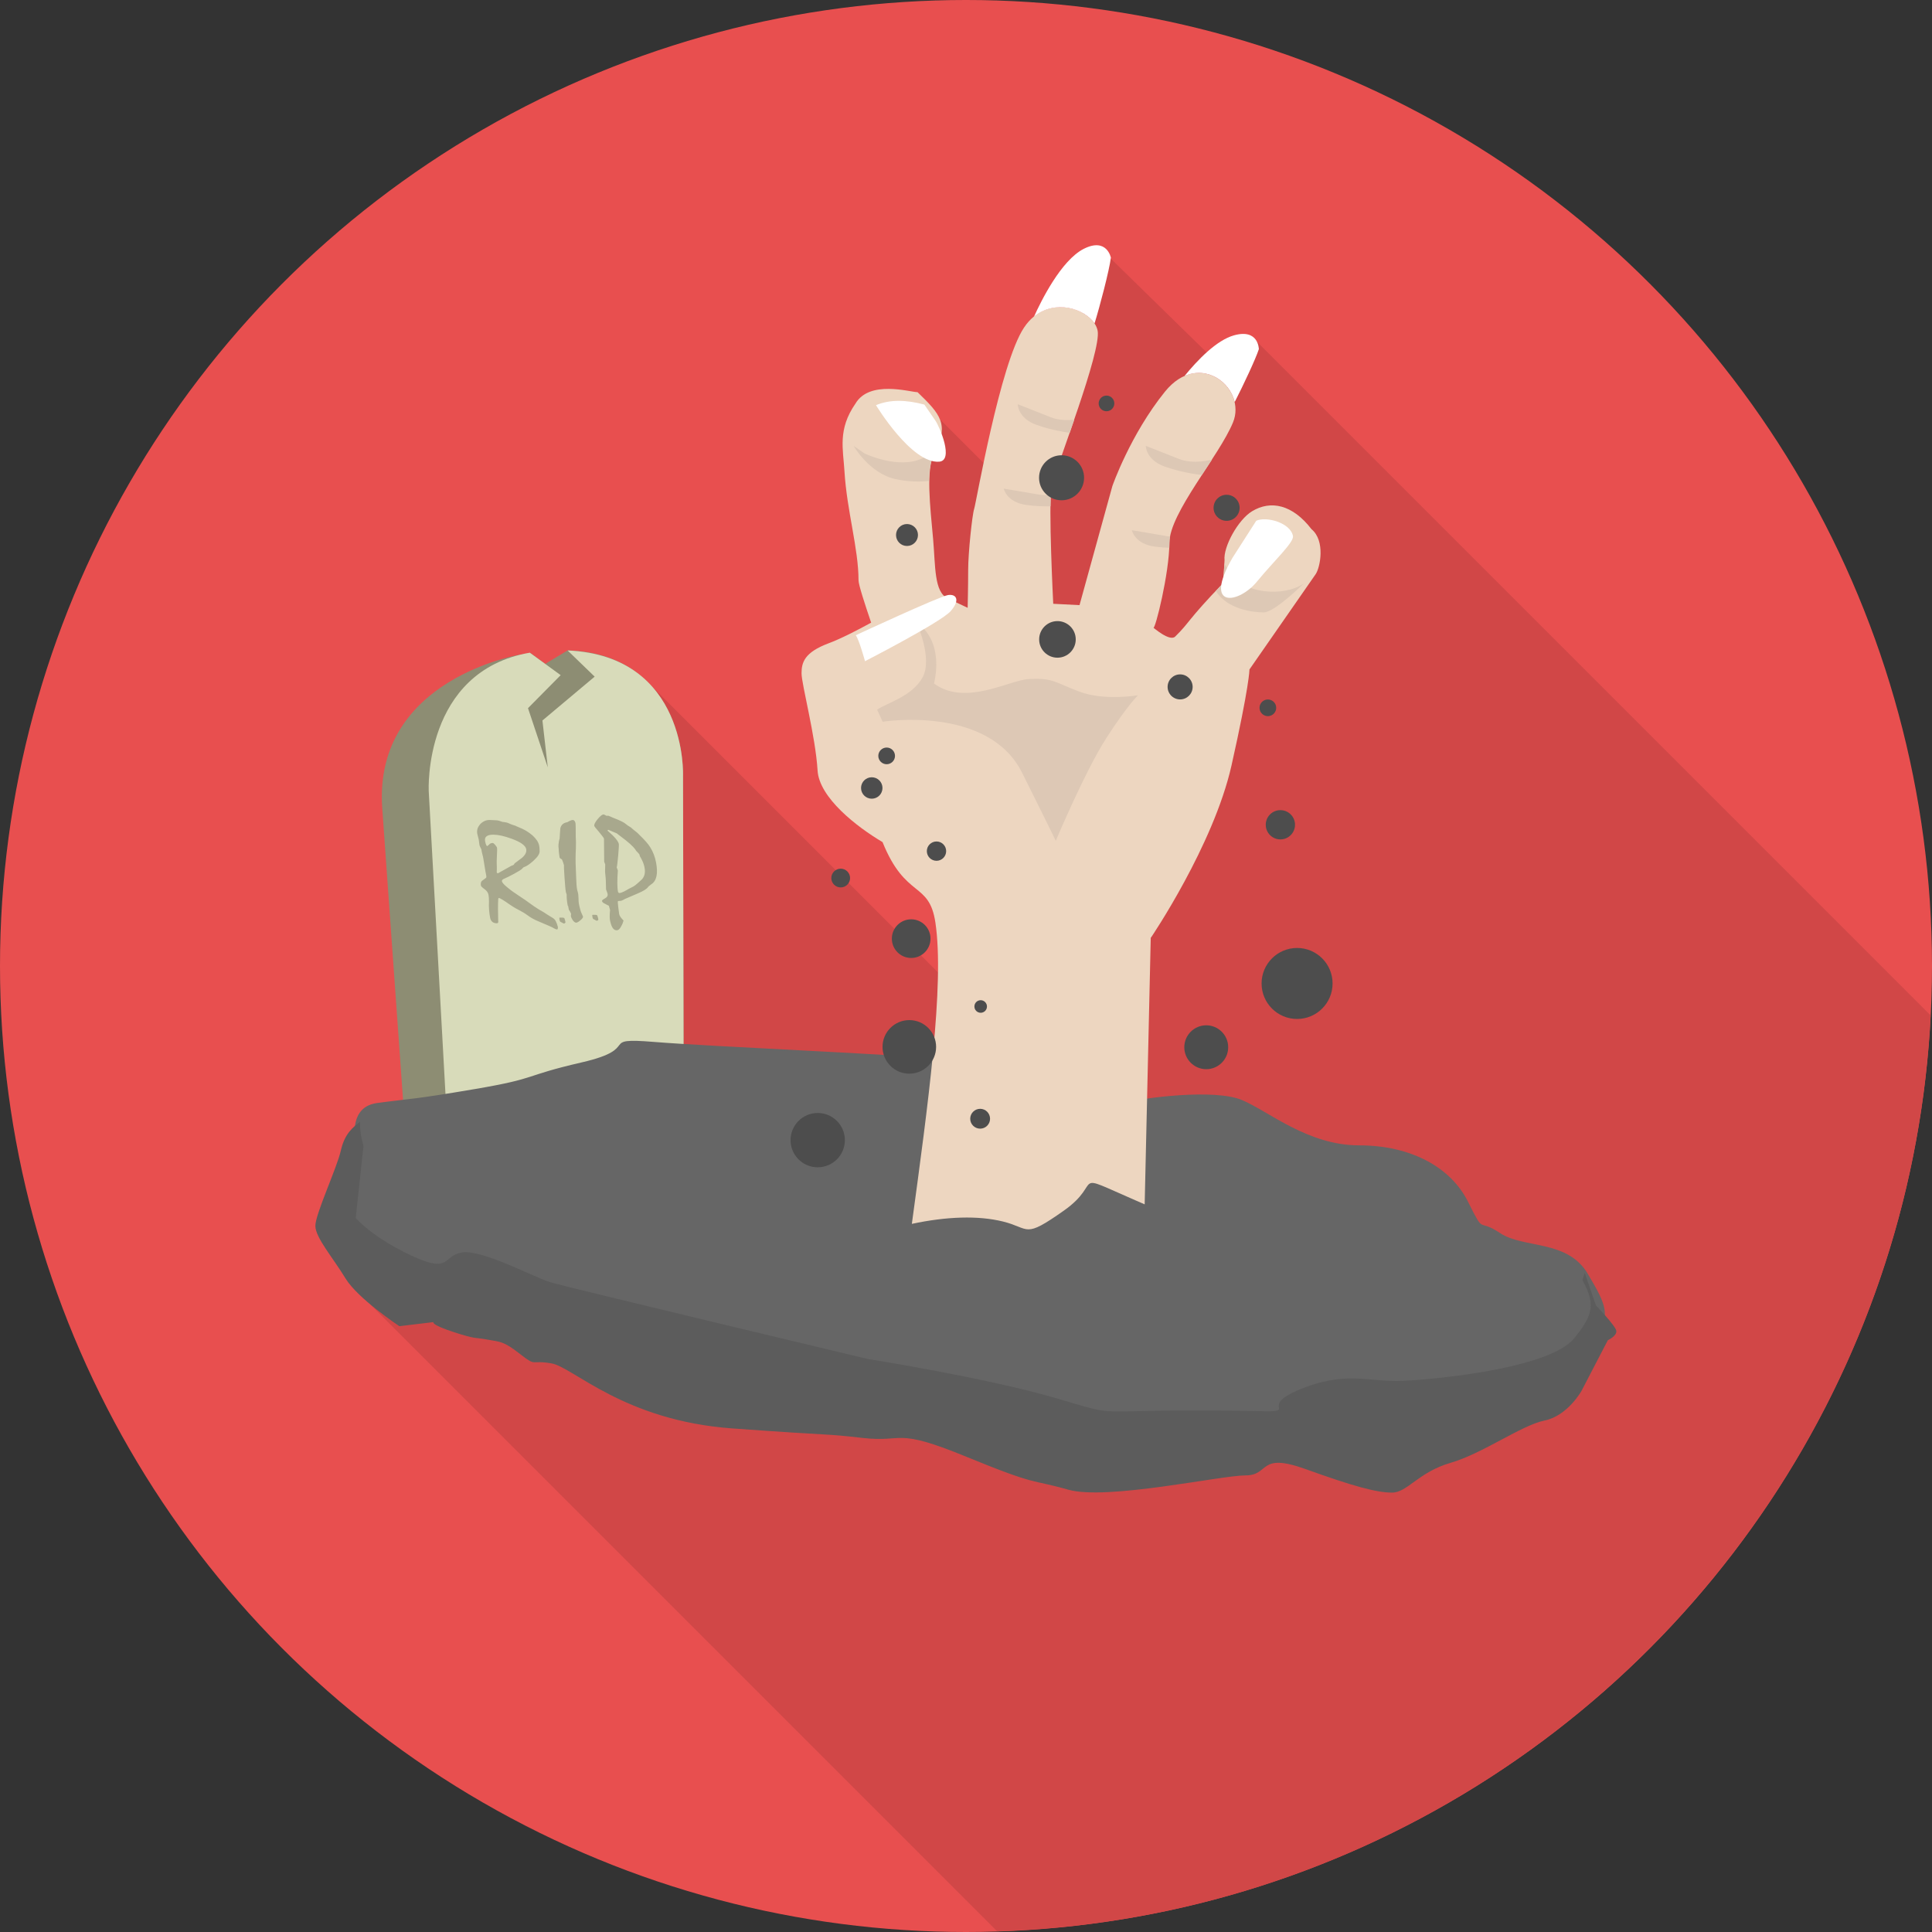 <?xml version="1.0" encoding="iso-8859-1"?>
<!-- Generator: Adobe Illustrator 19.0.0, SVG Export Plug-In . SVG Version: 6.00 Build 0)  -->
<svg version="1.1" id="Layer_1" xmlns="http://www.w3.org/2000/svg" xmlns:xlink="http://www.w3.org/1999/xlink" x="0px" y="0px"
	 viewBox="0 0 512.002 512.002" style="enable-background:new 0 0 512.002 512.002;" xml:space="preserve">
<rect x="0" y="0" width="512.002" height="512.002" fill="#333333" stroke="none"/>
<circle style="fill:#E84F4F;" cx="256.001" cy="256.001" r="256.001"/>
<path style="fill:#D14747;" d="M511.659,269.108L331.425,88.875l-8.042,8.042L291.35,65.58l-17.723,70.073l-24.509-24.509
	l-14.965,14.664l-0.259,65.458l31.158,31.158l-2.908,48.84l-90.772-90.772l-54.848,129.754l29.739,29.739l-48.103,5.735
	l166.102,166.102c133.181-4.233,240.68-110.188,247.371-242.728L511.659,269.108z"/>
<path style="fill:#8D8D73;" d="M137.961,173.462c0,0-39.105,6.335-36.661,40.744l5.748,80.559l74.141-0.956l-0.178-88.192
	c0.068-13.996-7.442-32.401-30.285-33.275l-0.178-0.014l-0.122,0.041l-5.926,3.564l-4.014-2.922
	c-0.819,0.137-1.665,0.287-2.513,0.451L137.961,173.462L137.961,173.462z"/>
<path style="fill:#D8DBBA;" d="M118.271,293.795l-4.656-84.178c0,0-1.516-31.732,26.79-36.647l8.178,5.953l-8.657,8.753
	l5.243,15.675l-1.42-12.412l13.845-11.62l-7.168-6.937c31.909,1.392,30.585,33.247,30.585,33.247l0.178,88.192H118.27
	L118.271,293.795L118.271,293.795z"/>
<g>
	<path style="fill:#A8A88D;" d="M133.005,233.526c0.054,0.259,0.3,0.6,0.751,1.038c0.451,0.424,1.106,0.956,1.952,1.597
		c0.56,0.396,1.119,0.778,1.707,1.16c0.587,0.382,1.16,0.765,1.734,1.16c0.259,0.178,0.587,0.424,0.983,0.71
		c0.41,0.287,0.874,0.628,1.42,1.011c0.382,0.259,0.778,0.519,1.202,0.778s0.86,0.519,1.338,0.778
		c0.327,0.219,0.683,0.451,1.092,0.71c0.396,0.259,0.846,0.532,1.352,0.833c0.287,0.164,0.546,0.437,0.765,0.846
		c0.219,0.41,0.396,0.929,0.56,1.57l-0.068,0.505l-0.178,0.095c-0.122,0-0.3-0.054-0.546-0.164
		c-0.232-0.109-0.532-0.273-0.887-0.478c-0.068-0.041-0.396-0.178-0.956-0.424c-0.573-0.246-1.392-0.587-2.457-1.051
		c-0.587-0.232-1.133-0.492-1.638-0.778c-0.505-0.287-0.97-0.587-1.406-0.914c-0.259-0.191-0.573-0.41-0.956-0.641
		c-0.382-0.232-0.833-0.478-1.352-0.751c-0.532-0.273-0.997-0.532-1.392-0.778c-0.396-0.246-0.71-0.451-0.956-0.628
		c-0.805-0.573-1.448-0.997-1.938-1.297c-0.491-0.3-0.819-0.451-0.997-0.451c-0.095,0.178-0.122,0.368-0.109,0.56
		c-0.041,0.6-0.054,1.379-0.054,2.294c0.014,0.929,0.027,1.994,0.054,3.208c0.041,0.219,0.041,0.382-0.027,0.492
		c-0.054,0.109-0.164,0.164-0.314,0.164c-0.505,0-0.901-0.122-1.202-0.368c-0.3-0.246-0.505-0.6-0.6-1.106
		c-0.122-0.656-0.219-1.352-0.273-2.062c-0.054-0.724-0.068-1.489-0.027-2.28c0-0.355-0.014-0.656-0.027-0.943
		c-0.014-0.273-0.054-0.532-0.095-0.765c-0.109-0.587-0.464-1.106-1.065-1.529c-0.587-0.424-0.901-0.737-0.943-0.915
		c-0.054-0.287-0.068-0.532-0.014-0.751c0.041-0.219,0.137-0.382,0.273-0.505c0.368-0.273,0.71-0.532,1.038-0.778
		c0.082-0.054,0.137-0.137,0.137-0.259c0.014-0.122-0.014-0.3-0.054-0.519c-0.027-0.122-0.054-0.259-0.082-0.424
		c-0.027-0.151-0.054-0.287-0.082-0.41c-0.178-1.147-0.382-2.335-0.587-3.578c-0.014-0.095-0.041-0.232-0.082-0.424
		c-0.041-0.191-0.095-0.451-0.191-0.765c-0.068-0.232-0.122-0.451-0.151-0.641c-0.027-0.191-0.054-0.382-0.082-0.546
		c-0.122-0.259-0.232-0.478-0.327-0.669c-0.095-0.191-0.151-0.368-0.191-0.532c-0.027-0.151-0.068-0.396-0.095-0.724
		c-0.041-0.327-0.068-0.56-0.095-0.71c-0.041-0.178-0.095-0.424-0.191-0.751s-0.151-0.573-0.191-0.737
		c-0.082-0.464-0.068-0.901,0.054-1.338c0.122-0.424,0.382-0.833,0.737-1.256c0.355-0.368,0.737-0.628,1.147-0.819
		c0.41-0.191,0.846-0.273,1.311-0.273c0.219,0,0.546,0.014,0.983,0.041c0.437,0.027,0.778,0.054,1.024,0.054
		c0.164,0,0.656,0.137,1.461,0.424c0.3,0.027,0.573,0.054,0.806,0.109c0.246,0.041,0.437,0.095,0.587,0.151
		c0.341,0.164,0.614,0.273,0.819,0.355c0.191,0.082,0.327,0.137,0.41,0.151c0.232,0.082,0.437,0.151,0.6,0.191
		c0.178,0.054,0.314,0.109,0.437,0.191c0.191,0.082,0.396,0.164,0.641,0.273c0.246,0.109,0.519,0.219,0.833,0.355
		c0.505,0.232,0.997,0.505,1.461,0.806c0.464,0.314,0.914,0.641,1.338,0.997c0.492,0.464,0.887,0.914,1.188,1.365
		c0.287,0.437,0.478,0.887,0.56,1.324c0.027,0.122,0.054,0.314,0.082,0.546s0.041,0.505,0.041,0.806
		c0.041,0.368-0.082,0.765-0.341,1.202c-0.259,0.437-0.683,0.901-1.243,1.42c-0.492,0.451-0.97,0.833-1.406,1.133
		c-0.437,0.3-0.86,0.519-1.256,0.641c-0.151,0.109-0.259,0.219-0.327,0.327c-0.095,0.122-0.341,0.314-0.71,0.546
		c-0.368,0.232-0.874,0.519-1.516,0.874c-1.16,0.628-1.994,1.038-2.499,1.243c-0.505,0.205-0.737,0.424-0.683,0.656L133.005,233.526
		z M129.181,224.2c0.205-0.178,0.41-0.355,0.6-0.532c0.178-0.178,0.451-0.259,0.792-0.259c0.164,0,0.382,0.164,0.669,0.519
		c0.287,0.341,0.451,0.587,0.478,0.765c0.014,0.095,0.027,0.3,0.027,0.614c0,0.327-0.027,0.765-0.054,1.311
		c-0.054,1.256-0.082,2.035-0.054,2.348c0.027,0.314,0.027,0.806,0.027,1.489c-0.014,0.164-0.027,0.382-0.027,0.656
		c0.027,0.122,0.054,0.191,0.109,0.246c0.054,0.054,0.122,0.082,0.205,0.082c2.308-1.284,3.509-1.967,3.591-2.007
		c0.095-0.027,0.191-0.054,0.314-0.109c0.095-0.041,0.205-0.095,0.3-0.151l0.219-0.368c0.656-0.478,1.338-0.983,2.021-1.516
		c0.424-0.382,0.724-0.765,0.901-1.147c0.178-0.368,0.219-0.751,0.151-1.119c-0.095-0.478-0.464-0.943-1.106-1.406
		c-0.642-0.464-1.557-0.901-2.745-1.338c-1.011-0.368-1.925-0.641-2.73-0.819c-0.805-0.178-1.516-0.259-2.157-0.259
		c-0.819,0-1.42,0.151-1.775,0.437c-0.368,0.287-0.492,0.724-0.382,1.284c0.082,0.437,0.178,0.765,0.287,0.997
		c0.109,0.219,0.219,0.327,0.327,0.3L129.181,224.2z M150.468,240.08c-0.137-0.724-0.232-1.338-0.259-1.83
		c-0.041-0.505-0.054-0.887-0.027-1.174c-0.068-0.219-0.151-0.437-0.219-0.669c-0.054-0.273-0.109-0.724-0.164-1.352
		c-0.054-0.628-0.122-1.461-0.191-2.486c-0.068-0.97-0.122-1.734-0.137-2.267c-0.014-0.532-0.027-0.86,0-0.97
		c-0.068-0.219-0.137-0.464-0.219-0.724c-0.082-0.259-0.191-0.546-0.327-0.846l-0.492-0.314l-0.137-0.232
		c-0.041-0.368-0.095-0.724-0.151-1.092c-0.054-0.368-0.082-0.737-0.082-1.119c-0.068-0.464-0.082-0.874-0.054-1.216
		c0.027-0.355,0.068-0.641,0.122-0.915c0.027-0.054,0.054-0.151,0.068-0.273c0.027-0.109,0.054-0.232,0.109-0.368
		c0.027-0.464,0.054-0.929,0.082-1.392c0.028-0.464,0.054-0.915,0.109-1.365c0.109-0.437,0.314-0.792,0.628-1.065
		c0.3-0.273,0.71-0.437,1.216-0.519c0.314-0.191,0.6-0.341,0.846-0.437c0.232-0.095,0.437-0.151,0.587-0.151
		c0.178,0,0.341,0.068,0.464,0.219c0.122,0.151,0.219,0.341,0.273,0.6c0.027,0.109,0.041,0.464,0.054,1.079
		c0.014,0.614,0.014,1.461,0.014,2.54c0.027,0.368,0.041,0.792,0.054,1.284c0.014,0.505,0,1.092-0.014,1.775
		c-0.041,0.765-0.082,1.597-0.082,2.499c-0.014,0.915,0.014,1.911,0.068,3.004c0.027,0.464,0.041,0.929,0.054,1.365
		c0.014,0.451,0.027,0.915,0.054,1.379c0.027,0.532,0.054,1.024,0.082,1.502c0.041,0.464,0.082,0.887,0.164,1.27
		c0.027,0.137,0.068,0.273,0.109,0.396c0.041,0.137,0.068,0.246,0.095,0.368c0.054,0.151,0.082,0.327,0.095,0.56
		c0.014,0.232,0.027,0.505,0.054,0.833c0.014,0.314,0.027,0.587,0.027,0.846c0.014,0.246,0.027,0.437,0.054,0.56
		c0.122,0.656,0.246,1.188,0.368,1.597c0.109,0.41,0.191,0.669,0.259,0.806c0.151,0.341,0.314,0.724,0.492,1.119
		c0.041,0.219-0.191,0.546-0.683,0.97c-0.492,0.424-0.874,0.641-1.133,0.641c-0.151,0-0.3-0.054-0.451-0.164
		c-0.137-0.109-0.3-0.273-0.464-0.492c-0.122-0.205-0.232-0.396-0.314-0.56c-0.082-0.164-0.137-0.327-0.164-0.464
		c-0.014-0.082-0.014-0.191,0.014-0.368c0.027-0.164,0.027-0.287,0.014-0.355c-0.178-0.396-0.355-0.71-0.532-0.97
		c0,0.122-0.014,0.109-0.054-0.082c-0.041-0.178-0.095-0.519-0.191-1.024L150.468,240.08z M160.053,222.22
		c-0.082-0.178-0.246-0.424-0.492-0.724c-0.246-0.3-0.56-0.683-0.929-1.16c-0.382-0.424-0.656-0.751-0.846-0.997
		c-0.191-0.232-0.287-0.396-0.3-0.492c-0.068-0.368,0.232-0.956,0.901-1.775c0.683-0.833,1.202-1.243,1.597-1.243
		c0.3,0.122,0.532,0.232,0.683,0.355h0.587c0.382,0.178,0.765,0.341,1.174,0.505c0.396,0.151,0.778,0.314,1.174,0.478
		c1.133,0.478,1.857,0.86,2.171,1.147c0.314,0.287,0.792,0.614,1.42,0.97c0.095,0.109,0.287,0.273,0.573,0.505
		c0.273,0.246,0.656,0.532,1.119,0.901c0.054,0.041,0.137,0.109,0.232,0.219c0.095,0.109,0.205,0.205,0.314,0.327
		c0.683,0.656,1.27,1.256,1.762,1.816c0.492,0.546,0.873,1.065,1.16,1.543c0.355,0.573,0.669,1.188,0.914,1.843
		c0.259,0.656,0.451,1.365,0.6,2.143c0.273,1.42,0.314,2.635,0.109,3.605c-0.205,0.983-0.656,1.707-1.392,2.171
		c-0.054,0.068-0.164,0.137-0.287,0.232c-0.122,0.082-0.246,0.178-0.368,0.273l-0.205,0.246c-0.178,0.246-0.478,0.505-0.943,0.792
		c-0.451,0.273-1.065,0.573-1.83,0.901c-1.024,0.424-2.089,0.887-3.208,1.379c-0.3,0.178-0.573,0.3-0.792,0.41
		c-0.219,0.095-0.396,0.151-0.519,0.151c-0.382,0-0.6,0.027-0.669,0.082c-0.068,0.054-0.041,0.573,0.082,1.557
		c0.082,0.628,0.164,1.256,0.246,1.87c0.041,0.219,0.151,0.478,0.355,0.765c0.191,0.287,0.464,0.6,0.806,0.943
		c-0.068,0.259-0.151,0.505-0.246,0.751c-0.109,0.246-0.232,0.519-0.396,0.792c-0.164,0.341-0.355,0.6-0.56,0.778
		c-0.205,0.178-0.424,0.259-0.641,0.259c-0.424,0-0.778-0.219-1.079-0.683c-0.287-0.451-0.505-1.119-0.683-2.035
		c-0.054-0.287-0.082-0.641-0.068-1.065c0-0.437,0.041-0.97,0.095-1.597l-0.314-1.119c-0.178-0.082-0.355-0.164-0.532-0.259
		c-0.178-0.082-0.355-0.178-0.519-0.287c-0.246-0.095-0.437-0.219-0.56-0.341c-0.122-0.137-0.191-0.259-0.219-0.382
		c-0.027-0.151,0.232-0.382,0.792-0.683c0.573-0.3,0.806-0.71,0.697-1.202c-0.027-0.137-0.095-0.355-0.205-0.614
		c-0.109-0.273-0.178-0.464-0.205-0.587c-0.027-0.751-0.041-1.502-0.054-2.267c0.014-0.082,0-0.314-0.041-0.697
		c-0.027-0.382-0.082-0.943-0.164-1.665c0-0.219,0-0.492,0.014-0.833c0.014-0.341,0.027-0.724,0.027-1.16l-0.273-0.697l-0.054-6.145
		L160.053,222.22L160.053,222.22z M161.2,219.926c-0.082,0-0.137,0.027-0.151,0.054c-0.027,0.041-0.027,0.095-0.014,0.178
		c1.83,1.584,2.813,2.745,2.963,3.509c0.041,0.232-0.014,1.229-0.164,3.004c-0.164,1.775-0.287,2.84-0.396,3.208l0.3,0.806
		c-0.095,1.297-0.151,2.417-0.137,3.345c0.014,0.943,0.054,1.679,0.164,2.226c0.027,0.151,0.082,0.246,0.151,0.314
		c0.068,0.068,0.164,0.095,0.259,0.095c0.137,0,0.355-0.054,0.669-0.178c0.327-0.109,0.71-0.314,1.188-0.587
		c0.3-0.178,0.6-0.355,0.914-0.505c0.3-0.164,0.614-0.314,0.943-0.478c0.122-0.082,0.273-0.178,0.437-0.3
		c0.164-0.122,0.341-0.259,0.532-0.437c0.259-0.232,0.478-0.41,0.628-0.56c0.151-0.151,0.246-0.246,0.3-0.273
		c0.478-0.382,0.806-0.874,0.983-1.448c0.177-0.573,0.191-1.27,0.027-2.062c-0.095-0.478-0.232-0.97-0.451-1.448
		c-0.205-0.492-0.464-0.983-0.778-1.502l-0.122-0.464c-0.041-0.068-0.095-0.137-0.178-0.219c-0.082-0.082-0.164-0.178-0.259-0.287
		c-0.095-0.082-0.191-0.178-0.314-0.314c-0.109-0.122-0.232-0.287-0.341-0.505c-0.287-0.396-0.751-0.887-1.42-1.489
		c-0.656-0.587-1.516-1.27-2.567-2.048c-0.122-0.082-0.259-0.191-0.41-0.314c-0.151-0.122-0.314-0.246-0.505-0.396
		c-0.259-0.109-0.587-0.246-0.943-0.396c-0.355-0.151-0.778-0.327-1.256-0.532L161.2,219.926L161.2,219.926z"/>
	<path style="fill:#A8A88D;" d="M148.679,243.179c0,0,0.833-0.082,0.914,0.219c0.082,0.3,0.368,1.051,0.219,1.147
		c-0.151,0.109-0.273,0.341-0.669,0.082c-0.382-0.259-0.641-0.259-0.765-0.492c-0.122-0.232-0.151-0.943-0.151-0.943l0.56-0.027
		L148.679,243.179z"/>
	<path style="fill:#A8A88D;" d="M157.39,242.442c0,0,0.833-0.082,0.915,0.219c0.082,0.3,0.368,1.051,0.219,1.147
		c-0.151,0.109-0.273,0.341-0.656,0.082s-0.641-0.259-0.765-0.492c-0.122-0.232-0.151-0.943-0.151-0.943l0.56-0.027l-0.109,0.014
		h-0.013V242.442z"/>
</g>
<path style="fill:#666666;" d="M92.834,325.104l2.075-19.088c0,0-4.151-12.453,4.984-13.695s9.135-0.833,26.147-3.741
	c17.013-2.908,12.043-3.318,28.223-7.059c16.194-3.741,3.741-6.649,19.102-5.394c15.361,1.243,64.761,3.318,70.155,4.151
	c5.394,0.833,7.469-2.075,7.469,1.243c0,3.318,4.984,8.724,23.253,9.967s12.875,3.318,21.177,1.243
	c8.302-2.075,26.571-4.151,33.63-1.243c7.059,2.908,17.436,12.043,31.145,12.043c13.695,0,24.277,5.789,28.837,14.924
	c4.56,9.135,2.294,4.178,8.52,8.329c6.226,4.151,17.845,1.665,23.239,10.8c5.394,9.135,6.635,11.62,0,19.512
	s-36.948,10.786-46.083,11.21s-15.361-2.908-28.223,2.486c-12.875,5.394,19.512,5.816-19.102,5.394
	c-38.6-0.41-27.404,2.075-46.083-3.318c-18.679-5.394-50.643-10.377-50.643-10.377s-81.351-19.088-85.502-20.345
	c-4.151-1.243-18.269-8.711-23.663-7.892c-5.394,0.833-2.908,5.803-13.695,0.833c-10.8-4.984-14.951-9.967-14.951-9.967
	L92.834,325.104z"/>
<path style="fill:#5C5C5C;" d="M114.858,350.432c0,0-0.614,0.628,5.407,2.594c6.021,1.98,5.516,1.352,8.889,1.98
	c3.373,0.628,4.192,0.314,8.684,3.837s2.649,1.448,8.37,2.485c5.721,1.038,19.198,15.142,47.803,17.218
	c28.606,2.075,23.704,1.284,34.736,2.54c11.032,1.243,8.178-2.908,27.376,4.984c19.198,7.892,16.753,5.803,26.966,8.711
	c10.213,2.908,40.443-3.783,46.984-3.783c6.54,0,3.263-6.226,15.934-1.665c12.671,4.56,18.788,6.226,22.885,6.226
	c4.083,0,6.95-5.394,15.524-7.892c8.575-2.486,18.788-9.967,24.918-11.21c6.13-1.243,9.804-7.892,9.804-7.892l6.95-13.381
	c0,0,2.457-1.147,2.253-2.499c-0.205-1.352-5.407-6.745-5.407-6.745l-2.963-8.616l-0.614,1.898
	c3.249,6.103,3.222,8.916-2.253,15.525c-0.846,1.024-2.103,1.967-3.632,2.827l0,0h-0.014c-10.309,5.776-33.89,8.015-41.713,8.37
	c-8.984,0.424-15.115-2.908-27.786,2.485c-8.643,3.686-2.772,5.148-6.294,5.516c-1.638,0.164-0.437,0.014-12.507-0.109
	c-38-0.41-26.966,2.075-45.359-3.318c-18.392-5.394-49.851-10.377-49.851-10.377s-80.081-19.088-84.164-20.345
	c-4.083-1.243-17.983-8.711-23.294-7.892c-5.311,0.833-2.854,5.803-13.491,0.833c-10.623-4.984-14.719-9.967-14.719-9.967
	l2.048-19.102c0,0-1.024-3.113-0.915-6.376c-1.83,1.42-4.069,3.072-5.093,7.646c-1.024,4.56-6.745,16.808-6.745,19.921
	c0,3.113,4.697,8.507,7.974,13.913c3.264,5.394,14.296,12.685,14.296,12.685l8.984-1.079L114.858,350.432z"/>
<path style="fill:#EDD6C0;" d="M305.018,248.477c0,0,16.562-24.399,21.342-45.605c4.765-21.218,4.765-25.465,4.765-25.465
	l17.532-25.233c1.229-1.775,2.622-8.889-1.092-11.934c-4.997-6.513-10.786-7.769-15.756-4.751c-3.741,2.267-7.66,9.476-7.291,12.958
	l-0.368,6.089c-9.64,9.994-8.807,10.364-12.726,14.173c-1.461,1.42-5.885-2.513-5.762-2.362c0.464,0.587,4.233-14.487,4.233-22.447
	c0-7.946,13.162-22.966,16.863-31.95c3.7-8.97-8.807-19.566-18.023-8.165c-9.216,11.415-13.94,25.014-13.94,25.014l-8.711,31.568
	l-6.964-0.355c0,0-1.338-26.352-0.437-30.981c0.464-2.349,3.905-11.605,7.018-20.836c3.004-8.902,5.694-17.805,5.189-20.536
	c-1.051-5.557-13.162-10.391-19.512-0.846c-6.362,9.545-12.671,46.424-13.204,48.008c-0.532,1.597-1.597,11.675-1.597,16.18
	c0,4.505-0.137,10.077-0.137,10.077l-5.297-2.513c-3.605-1.652-3.222-8.479-3.851-15.648c-0.792-8.807-1.967-18.433,0.3-22.829
	c4.124-7.632,1.529-10.391-4.424-16.153c-2.116-0.054-12.739-3.291-16.467,3.032c-4.751,6.854-3.249,12.097-2.908,17.914
	c0.628,10.473,3.727,20.495,3.727,28.906c0,1.188,1.652,6.226,3.345,11.224c-3.605,1.98-8.056,4.273-11.292,5.475
	c-6.362,2.389-7.154,5.038-7.154,7.946c0,2.922,3.714,16.713,4.246,25.738c0.424,7.237,10.418,14.978,17.218,18.993
	c6.13,15.183,12.357,10.295,14.009,21.314c2.457,16.385-1.994,48.595-6.24,79.863c9.216-1.967,17.559-2.24,24.126-0.628
	c7.332,1.802,5.394,4.711,16.194-2.908c10.8-7.619,0.97-10.513,19.088-2.635l2.294,0.997l1.611-70.728L305.018,248.477z"/>
<g>
	<path style="fill:#DDC8B5;" d="M321.185,121.808c0,0-4.875,1.365-8.766-0.191c-3.891-1.556-8.766-3.454-8.766-3.454
		s-0.041,3.7,5.065,5.503c5.107,1.802,9.79,2.198,9.79,2.198l2.676-4.041V121.808z M309.893,145.17l0.027-1.284
		c0-0.532,0.068-1.092,0.178-1.693c-0.287-0.027-0.573-0.054-0.86-0.109c-4.137-0.724-9.285-1.57-9.285-1.57s0.71,3.632,6.089,4.342
		C307.394,145.034,308.691,145.129,309.893,145.17z"/>
	<path style="fill:#DDC8B5;" d="M278.407,134.178c0.014-1.174,0.041-2.211,0.095-3.072c-1.038,0.137-2.13,0.151-3.195-0.041
		c-4.137-0.724-9.299-1.57-9.299-1.57s0.71,3.632,6.089,4.342C274.447,134.151,276.659,134.206,278.407,134.178z M283.499,114.695
		l1.202-3.468c-1.748,0.178-4.124,0.191-6.213-0.641c-3.891-1.557-8.766-3.454-8.766-3.454s-0.054,3.7,5.065,5.503
		C278.42,113.916,281.834,114.476,283.499,114.695z"/>
	<path style="fill:#DDC8B5;" d="M324.475,149.403l-0.3,5.121c-0.71,0.737-1.352,1.433-1.952,2.116
		c3.018,4.819,9.776,5.653,12.671,5.653c2.894,0,10.61-7.66,10.61-7.66c-5.216,3.646-16.44,2.84-19.894-3.332
		c-0.382-0.697-0.833-1.297-1.119-1.925L324.475,149.403z"/>
	<path style="fill:#DDC8B5;" d="M246.183,127.447c0.054-2.976,0.478-5.53,1.448-7.346c0.287-0.532,0.546-1.079,0.765-1.611
		c-0.846,1.011-2.035,2.007-3.783,2.881c-6.404,3.195-15.497-1.202-15.497-1.202l-2.895-2.007c0,0,4.083,7.223,11.046,8.794
		c3.413,0.765,6.54,0.751,8.902,0.492h0.014V127.447z"/>
</g>
<g>
	<path style="fill:#FFFFFF;" d="M274.037,83.89c1.762-3.919,7.141-14.924,13.218-17.969c6.076-3.045,7.141,2.362,7.141,2.362
		c-0.41,3.318-2.963,13.053-4.329,17.436c-2.622-3.905-10.364-6.459-16.043-1.816L274.037,83.89z"/>
	<path style="fill:#FFFFFF;" d="M232.147,107.375c0,0,9.408,15.539,16.74,14.978c3.96-0.3,0.137-9.243-0.997-10.883l-2.922-4.246
		C240.23,105.956,235.874,105.805,232.147,107.375z"/>
	<path style="fill:#FFFFFF;" d="M326.674,147.751l6.24-9.735c2.581-1.243,9.107,0.492,9.735,4.056
		c0.287,1.652-4.984,6.527-9.394,11.88c-4.819,6.062-14.678,7.715-6.581-6.213V147.751z"/>
	<path style="fill:#FFFFFF;" d="M313.907,99.648c3.441-4.219,8.493-9.503,13.135-10.786c6.54-1.816,6.567,3.673,6.567,3.673
		c-0.874,2.662-4.097,9.503-6.404,14.023C325.95,101.163,319.969,96.985,313.907,99.648z"/>
</g>
<path style="fill:#DDC8B5;" d="M242.906,164.982c0,0,4.37,9.516,1.57,14.569c-2.799,5.038-9.489,6.759-12.029,8.507l1.461,3.208
	c0,0,27.95-4.465,36.92,13.45c8.957,17.928,8.957,18.119,8.957,18.119s7.783-18.515,13.435-27.281
	c5.653-8.766,8.37-11.305,8.37-11.305s-8.957,1.557-15.58-0.97c-6.622-2.526-7.018-3.686-13.435-3.318
	c-5.134,0.3-16.821,7.278-25.042,1.174c2.24-10.035-2.335-14.719-4.643-16.18L242.906,164.982z"/>
<path style="fill:#FFFFFF;" d="M226.794,168.341c0,0,22.269-10.337,24.468-10.65s3.236,1.324,0.697,4.246
	s-22.72,13.285-22.72,13.285s-1.597-5.83-2.457-6.868L226.794,168.341z"/>
<path style="fill:#4D4D4D;" d="M293.235,104.836c1.147,0,2.075,0.929,2.075,2.075s-0.929,2.075-2.075,2.075
	s-2.075-0.929-2.075-2.075S292.088,104.836,293.235,104.836z M259.755,293.849c1.448,0,2.622,1.174,2.622,2.635
	c0,1.448-1.174,2.622-2.622,2.622s-2.635-1.174-2.635-2.622C257.119,295.038,258.294,293.849,259.755,293.849z M216.703,294.955
	c3.973,0,7.196,3.222,7.196,7.196s-3.222,7.196-7.196,7.196s-7.196-3.222-7.196-7.196S212.73,294.955,216.703,294.955z
	 M240.366,138.875c1.597,0,2.908,1.297,2.908,2.908c0,1.597-1.297,2.908-2.908,2.908c-1.611,0-2.908-1.297-2.908-2.908
	C237.458,140.186,238.755,138.875,240.366,138.875z M234.972,198.107c1.229,0,2.211,0.997,2.211,2.211
	c0,1.229-0.997,2.211-2.211,2.211s-2.211-0.997-2.211-2.211S233.758,198.107,234.972,198.107z M231.027,205.985
	c1.57,0,2.84,1.27,2.84,2.84c0,1.57-1.27,2.84-2.84,2.84s-2.84-1.27-2.84-2.84C228.186,207.255,229.456,205.985,231.027,205.985z
	 M248.19,222.999c1.406,0,2.554,1.147,2.554,2.554c0,1.42-1.147,2.567-2.554,2.567c-1.42,0-2.567-1.147-2.567-2.567
	C245.623,224.145,246.77,222.999,248.19,222.999z M222.794,230.207c1.379,0,2.486,1.119,2.486,2.486
	c0,1.379-1.119,2.486-2.486,2.486c-1.379,0-2.486-1.119-2.486-2.486C220.308,231.313,221.429,230.207,222.794,230.207z
	 M241.472,243.63c2.827,0,5.121,2.294,5.121,5.121s-2.294,5.121-5.121,5.121s-5.121-2.294-5.121-5.121
	S238.645,243.63,241.472,243.63z M240.98,270.337c3.919,0,7.1,3.181,7.1,7.1s-3.181,7.1-7.1,7.1s-7.1-3.181-7.1-7.1
	C233.88,273.518,237.062,270.337,240.98,270.337z M319.669,271.716c3.208,0,5.816,2.608,5.816,5.816s-2.594,5.816-5.816,5.816
	c-3.208,0-5.816-2.608-5.816-5.816S316.461,271.716,319.669,271.716z M336,185.367c1.216,0,2.211,0.997,2.211,2.211
	c0,1.216-0.997,2.211-2.211,2.211c-1.216,0-2.211-0.997-2.211-2.211C333.787,186.364,334.784,185.367,336,185.367z M339.317,214.697
	c2.143,0,3.878,1.734,3.878,3.878c0,2.143-1.734,3.878-3.878,3.878c-2.143,0-3.878-1.734-3.878-3.878
	C335.439,216.43,337.174,214.697,339.317,214.697z M343.741,251.222c5.202,0,9.408,4.219,9.408,9.408
	c0,5.202-4.219,9.408-9.408,9.408c-5.202,0-9.408-4.219-9.408-9.408C334.333,255.441,338.552,251.222,343.741,251.222z
	 M312.746,178.718c1.83,0,3.318,1.489,3.318,3.318c0,1.83-1.489,3.318-3.318,3.318c-1.83,0-3.318-1.489-3.318-3.318
	C309.429,180.207,310.916,178.718,312.746,178.718z M259.892,265.067c0.915,0,1.665,0.751,1.665,1.665s-0.737,1.665-1.665,1.665
	c-0.915,0-1.665-0.737-1.665-1.665C258.226,265.818,258.963,265.067,259.892,265.067z M325.063,131.12
	c1.911,0,3.454,1.557,3.454,3.454c0,1.911-1.557,3.454-3.454,3.454c-1.911,0-3.454-1.557-3.454-3.454
	C321.608,132.663,323.164,131.12,325.063,131.12z M280.236,164.6c2.676,0,4.848,2.171,4.848,4.848s-2.171,4.848-4.848,4.848
	c-2.676,0-4.848-2.171-4.848-4.848S277.56,164.6,280.236,164.6z M281.328,120.647c3.291,0,5.967,2.676,5.967,5.967
	s-2.676,5.967-5.967,5.967c-3.305,0-5.967-2.676-5.967-5.967S278.024,120.647,281.328,120.647z"/>
<g>
</g>
<g>
</g>
<g>
</g>
<g>
</g>
<g>
</g>
<g>
</g>
<g>
</g>
<g>
</g>
<g>
</g>
<g>
</g>
<g>
</g>
<g>
</g>
<g>
</g>
<g>
</g>
<g>
</g>
</svg>
